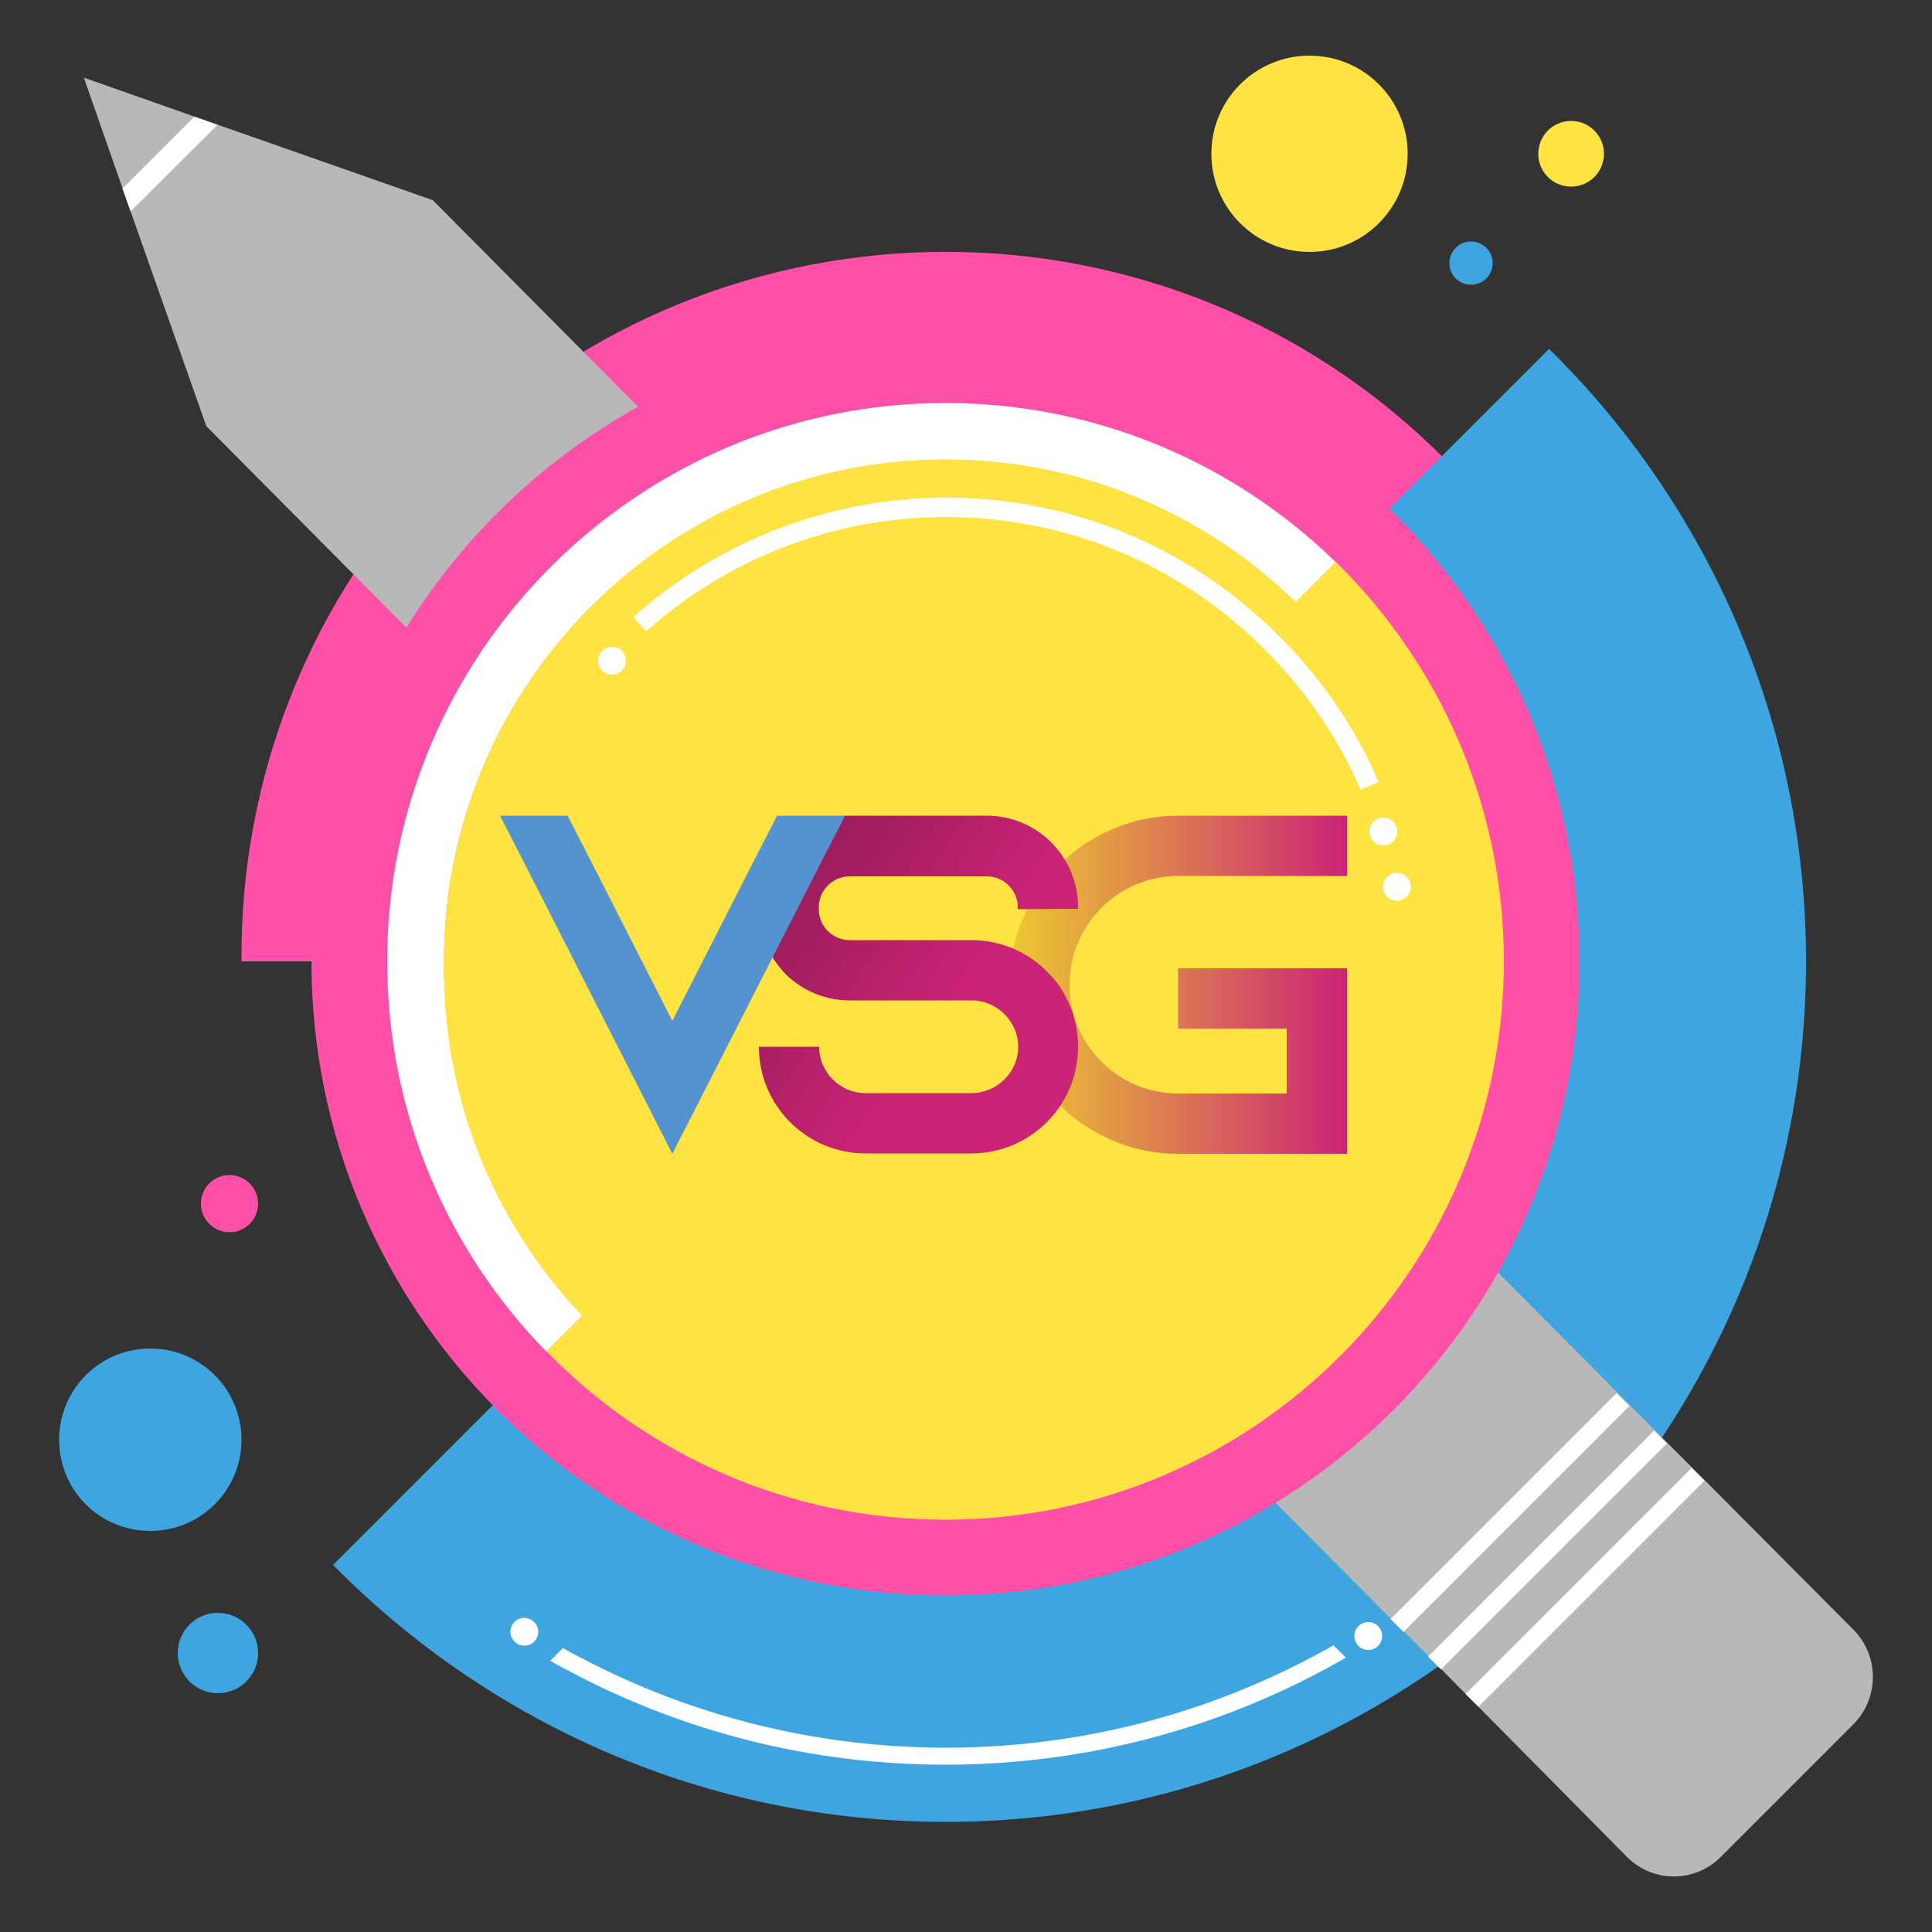 <?xml version="1.0" encoding="utf-8"?>
<!-- Generator: Adobe Illustrator 23.0.3, SVG Export Plug-In . SVG Version: 6.00 Build 0)  -->
<svg version="1.1" id="Objects" xmlns="http://www.w3.org/2000/svg" xmlns:xlink="http://www.w3.org/1999/xlink" x="0px" y="0px"
	 viewBox="0 0 500 500" style="enable-background:new 0 0 500 500;" xml:space="preserve">
<rect x="0" y="0" width="500" height="500" fill="#333333" stroke="none"/>
<style type="text/css">
	.st0{fill:#FF4FA7;}
	.st1{fill:#3EA5E1;}
	.st2{fill:#B9B8B8;}
	.st3{fill:#FFFFFF;}
	.st4{fill:#FFE343;}
	.st5{fill:url(#SVGID_1_);}
	.st6{fill:url(#SVGID_2_);}
	.st7{fill:#5493CF;}
</style>
<g>
	<path class="st0" d="M115.8,118.5c71.1-71.1,186.8-71.1,257.8,0c35.9,35.9,53.7,83.2,53.3,130.3H62.5
		C62.1,201.7,79.9,154.4,115.8,118.5z"/>
	<path class="st1" d="M467.4,248.8c0,122.8-99.9,222.7-222.7,222.7c-62,0-118.1-25.5-158.5-66.5l65.6-65.6l183.5-183.5l10.4-10.4
		l55.2-55.2C441.9,130.6,467.4,186.8,467.4,248.8z"/>
	<g>
		<path class="st2" d="M479.6,446.3l-34.3,34.3c-6.7,6.7-17.5,6.7-24.2,0L373,432l-1.8-1.8l-1.5-1.6l-6.4-6.4L360,419L53.4,110.3
			L33.8,54.7l-2.1-6L21.7,20.1l28.7,10.1l6,2.1l55.6,19.5l319.6,321.7l6.4,6.4l3.3,3.3l38.6,38.8
			C486.4,428.8,486.3,439.6,479.6,446.3z"/>
		<polygon class="st3" points="56.3,32.3 33.8,54.7 31.7,48.8 50.3,30.2 		"/>
		<g>
			
				<rect x="349.5" y="389.1" transform="matrix(0.707 -0.707 0.707 0.707 -162.298 391.031)" class="st3" width="82.7" height="4.7"/>
			
				<rect x="359.2" y="398.8" transform="matrix(0.707 -0.707 0.707 0.707 -166.311 400.72)" class="st3" width="82.7" height="4.7"/>
			
				<rect x="368.9" y="408.5" transform="matrix(0.707 -0.707 0.707 0.707 -170.323 410.399)" class="st3" width="82.7" height="4.7"/>
		</g>
	</g>
	<path class="st0" d="M408.8,248.8c0,90.6-73.5,164.1-164.1,164.1c-90.6,0-164.1-73.5-164.1-164.1c0-90.6,73.5-164.1,164.1-164.1
		C335.3,84.7,408.8,158.2,408.8,248.8z"/>
	<path class="st3" d="M345.7,145.5l-10.4,10.4C311.8,133,279.9,119,244.7,119c-71.6,0-129.8,58.2-129.8,129.8
		c0,35.2,14.1,67.2,36.9,90.6l-10.4,10.4c-25.5-26.1-41.2-61.7-41.2-101c0-79.7,64.8-144.5,144.5-144.5
		C283.9,104.3,319.6,120,345.7,145.5z"/>
	<path class="st4" d="M389.2,248.8c0,79.7-64.8,144.5-144.5,144.5c-40.5,0-77.1-16.7-103.3-43.6l10.4-10.4
		c-22.8-23.4-36.9-55.4-36.9-90.6c0-71.6,58.2-129.8,129.8-129.8c35.2,0,67.2,14.1,90.6,36.9l10.4-10.4
		C372.5,171.7,389.2,208.3,389.2,248.8z"/>
	<path class="st4" d="M374.5,251.2c0,71.6-58.2,129.8-129.8,129.8c-36.4,0-69.4-15.1-92.9-39.3c-22.8-23.4-36.9-55.4-36.9-90.6
		c0-71.6,58.2-129.8,129.8-129.8c35.2,0,67.2,14.1,90.6,36.9C359.5,181.8,374.5,214.8,374.5,251.2z"/>
	<g>
		<g>
			<path class="st1" d="M62.5,372.6c0,13-10.5,23.6-23.6,23.6s-23.6-10.5-23.6-23.6c0-13,10.5-23.6,23.6-23.6S62.5,359.6,62.5,372.6
				z"/>
			<path class="st1" d="M66.8,427.8c0,5.8-4.7,10.4-10.4,10.4c-5.8,0-10.4-4.7-10.4-10.4c0-5.8,4.7-10.4,10.4-10.4
				C62.1,417.4,66.8,422.1,66.8,427.8z"/>
			<path class="st0" d="M66.8,311.5c0,4.1-3.3,7.4-7.4,7.4c-4.1,0-7.4-3.3-7.4-7.4c0-4.1,3.3-7.4,7.4-7.4
				C63.4,304.1,66.8,307.4,66.8,311.5z"/>
		</g>
		<g>
			<circle class="st4" cx="338.9" cy="39.8" r="25.4"/>
			<path class="st4" d="M415.1,39.8c0,4.7-3.8,8.5-8.5,8.5c-4.7,0-8.5-3.8-8.5-8.5c0-4.7,3.8-8.5,8.5-8.5
				C411.3,31.3,415.1,35.1,415.1,39.8z"/>
			<path class="st1" d="M386.3,68.1c0,3.1-2.5,5.6-5.6,5.6c-3.1,0-5.6-2.5-5.6-5.6s2.5-5.6,5.6-5.6C383.8,62.5,386.3,65,386.3,68.1z
				"/>
		</g>
	</g>
	<g>
		<path class="st3" d="M244.7,452.3c-33.4,0-66-8.2-95-23.6c-1.4-0.7-2.7-1.4-4-2.2l-3.3,3.3c1.3,0.8,2.7,1.5,4,2.2
			c29.9,16.1,63.4,24.7,98.3,24.7c37.7,0,73.1-10.1,103.6-27.7l-3.2-3.2C315.4,442.7,281.2,452.3,244.7,452.3z"/>
		<path class="st3" d="M139.3,422.3c0,2-1.6,3.6-3.6,3.6c-2,0-3.6-1.6-3.6-3.6s1.6-3.6,3.6-3.6C137.8,418.8,139.3,420.4,139.3,422.3
			z"/>
		<path class="st3" d="M357.7,423.4c0,2-1.6,3.6-3.6,3.6c-2,0-3.6-1.6-3.6-3.6c0-2,1.6-3.6,3.6-3.6
			C356.1,419.8,357.7,421.4,357.7,423.4z"/>
	</g>
	<g>
		<g>
			<path class="st3" d="M352.1,204.4c-6-14-14.7-26.5-25.9-37.4c-21.9-21.4-50.8-33.2-81.4-33.2c-28.7,0-56.2,10.5-77.6,29.6
				l-3.3-3.7c22.3-19.9,51.1-30.9,81-30.9c31.9,0,62,12.3,84.9,34.6c11.6,11.3,20.7,24.4,27,39L352.1,204.4z"/>
		</g>
		<circle class="st3" cx="358" cy="215.2" r="3.6"/>
		<circle class="st3" cx="158.4" cy="171" r="3.6"/>
		<path class="st3" d="M365.1,229.5c0,2-1.6,3.6-3.6,3.6c-2,0-3.6-1.6-3.6-3.6c0-2,1.6-3.6,3.6-3.6
			C363.5,225.9,365.1,227.5,365.1,229.5z"/>
	</g>
</g>
<g>
	
		<linearGradient id="SVGID_1_" gradientUnits="userSpaceOnUse" x1="261.17" y1="247.153" x2="348.661" y2="247.153" gradientTransform="matrix(1 0 0 -1 0 502)">
		<stop  offset="0" style="stop-color:#8A1B53"/>
		<stop  offset="4.195602e-03" style="stop-color:#ECC932"/>
		<stop  offset="1" style="stop-color:#CB2376"/>
	</linearGradient>
	<path class="st5" d="M276.8,254.9c0,15.5,12.6,28.1,28.1,28.1h28.1v-16.8h-28.1v-15.6h43.7v48h-43.7c-24.1,0-43.7-19.6-43.7-43.7
		s19.6-43.8,43.7-43.8h43.7v15.6h-43.7C289.4,226.7,276.8,239.3,276.8,254.9z"/>
	
		<linearGradient id="SVGID_2_" gradientUnits="userSpaceOnUse" x1="188.244" y1="281.604" x2="248.595" y2="240.652" gradientTransform="matrix(1 0 0 -1 0 502)">
		<stop  offset="0" style="stop-color:#8A1B53"/>
		<stop  offset="1" style="stop-color:#CB2376"/>
	</linearGradient>
	<path class="st6" d="M263.4,235.3v-0.5c0-4.4-3.6-8-8-8h-35.5c-4.4,0-8,3.6-8,8v0.5c0,4.4,3.6,8,8,8h31.5c8.1,0,15.4,3.5,20.4,9
		c0.4,0.4,0.6,0.7,1,1.1c3.9,4.7,6.2,10.9,6.2,17.5c0,15.3-12.4,27.6-27.6,27.6H224c-15.3,0-27.6-12.4-27.6-27.6H212
		c0,6.6,5.4,12,12,12h27.4c6.6,0,12.1-5.4,12.1-12s-5.5-12-12.1-12h-31.5c-6.4,0-12.1-2.5-16.4-6.6c-1.1-1.1-2.1-2.4-3-3.7
		c-2.6-3.7-4.1-8.4-4.1-13.4v-0.5c0-13,10.5-23.6,23.5-23.6h35.5c13,0,23.6,10.6,23.6,23.6v0.5L263.4,235.3z"/>
	<path class="st7" d="M218.7,211.1l-8,15.6L174,298.6l-36.6-71.9l-8-15.6h17.5l8,15.6l19.1,37.5l19.1-37.5l8-15.6
		C201.2,211.1,218.7,211.1,218.7,211.1z"/>
</g>
</svg>
